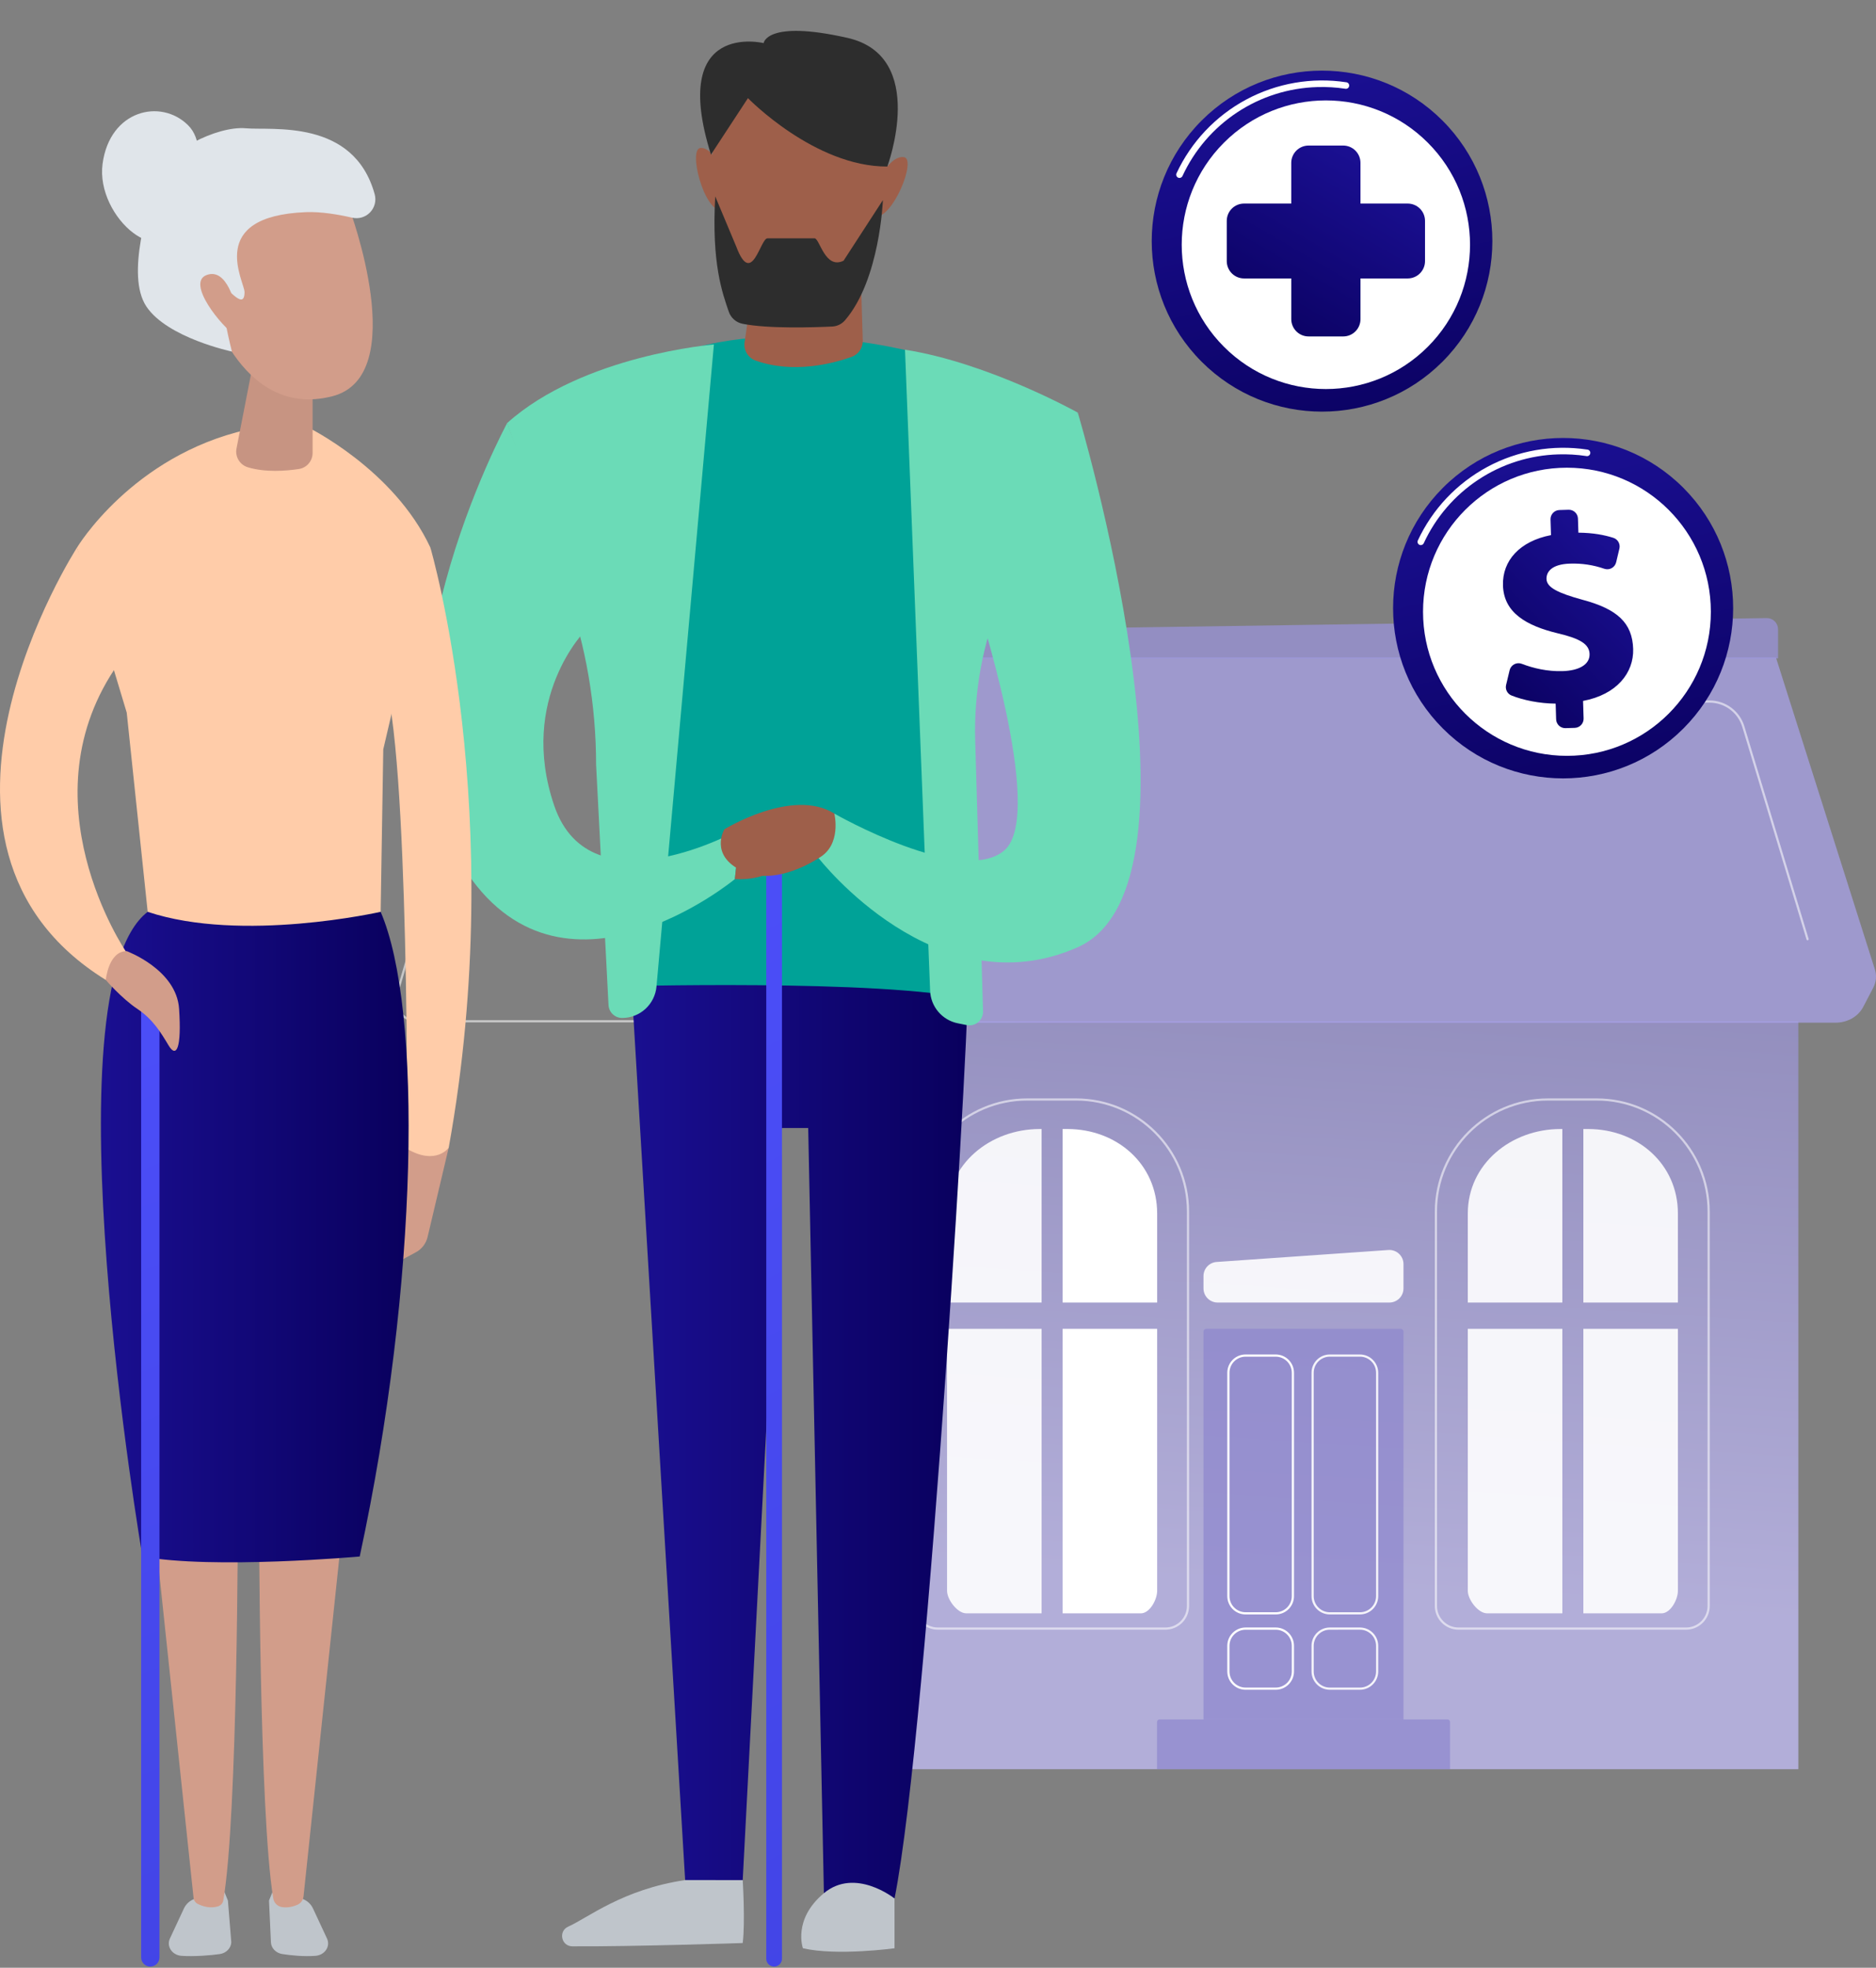 <svg width="411" height="431" viewBox="0 0 411 431" fill="none" xmlns="http://www.w3.org/2000/svg">
<rect x="0" y="0" width="411" height="431" fill="#808080" stroke="none"/>
<path opacity="0.7" d="M393.988 223.693H186.922V387.514H393.988V223.693Z" fill="url(#paint0_linear_110_1323)"/>
<path opacity="0.7" d="M389.074 144H186.676L164.252 213.445C163.993 214.248 163.933 215.092 164.075 215.918C164.217 216.744 164.559 217.532 165.075 218.226L167.382 221.34C167.999 222.162 168.831 222.835 169.804 223.298C170.778 223.762 171.863 224.003 172.964 224H402.12C403.384 224.007 404.624 223.691 405.697 223.087C406.769 222.484 407.629 221.619 408.177 220.592L410.396 216.348C411.05 215.097 411.178 213.674 410.756 212.343L389.074 144Z" fill="#ABA4EE"/>
<path d="M389.542 144.224H186.266V140.729C186.274 140.086 186.535 139.472 186.993 139.02C187.45 138.567 188.067 138.313 188.709 138.312L387.022 135.382C387.347 135.373 387.67 135.428 387.973 135.545C388.276 135.662 388.553 135.838 388.787 136.063C389.022 136.288 389.209 136.557 389.339 136.855C389.468 137.153 389.537 137.474 389.542 137.799V144.224Z" fill="#9C95DE" fill-opacity="0.7"/>
<path opacity="0.7" d="M254.047 376.614H317.113C317.264 376.614 317.409 376.674 317.516 376.781C317.623 376.888 317.683 377.033 317.683 377.185V387.514H253.477V377.185C253.477 377.033 253.537 376.888 253.644 376.781C253.751 376.674 253.896 376.614 254.047 376.614Z" fill="#8D87CD"/>
<path opacity="0.7" d="M264.307 291.057H306.845C307.015 291.057 307.178 291.124 307.298 291.244C307.418 291.365 307.485 291.528 307.485 291.698V376.614H263.664V291.698C263.664 291.613 263.681 291.53 263.713 291.452C263.745 291.374 263.793 291.303 263.852 291.244C263.912 291.184 263.983 291.137 264.061 291.105C264.139 291.073 264.222 291.056 264.307 291.057Z" fill="#8D87CD"/>
<path opacity="0.9" d="M304.39 285.299H266.759C265.939 285.299 265.152 284.973 264.571 284.392C263.991 283.812 263.665 283.024 263.664 282.203V279.501C263.664 278.717 263.961 277.962 264.495 277.388C265.03 276.815 265.762 276.466 266.543 276.412L304.172 273.792C304.596 273.762 305.021 273.82 305.42 273.962C305.82 274.104 306.187 274.327 306.497 274.617C306.807 274.906 307.055 275.257 307.224 275.646C307.393 276.036 307.48 276.456 307.48 276.881V282.203C307.48 283.023 307.155 283.81 306.575 284.391C305.996 284.971 305.21 285.298 304.39 285.299Z" fill="white"/>
<path opacity="0.9" d="M342.283 247.291H341.866C331.045 247.291 321.57 254.96 321.57 265.79V285.298H342.283V247.291Z" fill="white"/>
<path opacity="0.9" d="M321.57 291.056V348.44C321.57 350.373 323.836 353.368 325.767 353.368H342.283V291.049L321.57 291.056Z" fill="white"/>
<path opacity="0.9" d="M347.939 247.291H346.887V285.295H367.6V265.79C367.6 254.962 358.76 247.291 347.939 247.291Z" fill="white"/>
<path opacity="0.9" d="M346.887 353.374H364.038C365.969 353.374 367.6 350.378 367.6 348.446V291.057H346.887V353.374Z" fill="white"/>
<path opacity="0.9" d="M228.197 247.291H227.782C216.959 247.291 207.484 254.96 207.484 265.79V285.298H228.197V247.291Z" fill="white"/>
<path opacity="0.9" d="M207.484 291.056V348.44C207.484 350.373 209.75 353.368 211.681 353.368H228.197V291.049L207.484 291.056Z" fill="white"/>
<path d="M233.854 247.291H232.801V285.295H253.514V265.79C253.514 254.962 244.676 247.291 233.854 247.291Z" fill="white"/>
<path d="M232.801 353.374H249.952C251.883 353.374 253.514 350.378 253.514 348.446V291.057H232.801V353.374Z" fill="white"/>
<path opacity="0.56" d="M154.746 223.933H91.437C90.674 223.933 89.921 223.754 89.238 223.412C88.556 223.07 87.962 222.573 87.505 221.961C87.048 221.349 86.74 220.639 86.605 219.887C86.47 219.135 86.512 218.362 86.727 217.629L104.811 156.211C104.818 156.178 104.832 156.147 104.851 156.12C104.87 156.092 104.895 156.069 104.924 156.052C104.952 156.035 104.984 156.024 105.017 156.02C105.05 156.016 105.084 156.019 105.116 156.028C105.148 156.038 105.178 156.054 105.203 156.075C105.229 156.097 105.249 156.123 105.264 156.153C105.279 156.183 105.287 156.216 105.288 156.25C105.29 156.283 105.284 156.316 105.272 156.347L87.188 217.766C86.993 218.427 86.955 219.124 87.077 219.803C87.199 220.481 87.477 221.122 87.889 221.674C88.302 222.226 88.837 222.674 89.453 222.983C90.069 223.291 90.748 223.452 91.437 223.452H154.746C154.809 223.452 154.87 223.477 154.915 223.522C154.96 223.567 154.985 223.628 154.985 223.691C154.985 223.755 154.96 223.816 154.915 223.861C154.87 223.906 154.809 223.931 154.746 223.931V223.933Z" fill="white"/>
<path d="M279.491 353.615H272.878C271.817 353.614 270.8 353.192 270.05 352.442C269.301 351.691 268.879 350.673 268.879 349.612V300.679C268.879 299.617 269.301 298.599 270.05 297.849C270.8 297.098 271.817 296.676 272.878 296.675H279.491C280.552 296.676 281.569 297.098 282.319 297.849C283.069 298.599 283.491 299.617 283.491 300.679V349.612C283.491 350.673 283.069 351.691 282.319 352.442C281.569 353.192 280.552 353.614 279.491 353.615ZM272.878 297.156C271.944 297.157 271.05 297.529 270.39 298.189C269.73 298.85 269.359 299.745 269.358 300.679V349.612C269.359 350.545 269.73 351.441 270.39 352.101C271.05 352.761 271.944 353.133 272.878 353.135H279.491C280.424 353.133 281.319 352.761 281.978 352.101C282.638 351.441 283.01 350.545 283.011 349.612V300.679C283.01 299.745 282.638 298.85 281.978 298.189C281.319 297.529 280.424 297.157 279.491 297.156H272.878Z" fill="white"/>
<path opacity="0.9" d="M297.944 353.615H291.331C290.27 353.614 289.254 353.192 288.504 352.441C287.755 351.69 287.333 350.673 287.332 349.612V300.679C287.333 299.617 287.755 298.6 288.504 297.849C289.254 297.099 290.27 296.676 291.331 296.675H297.944C299.005 296.676 300.022 297.098 300.772 297.849C301.522 298.599 301.944 299.617 301.945 300.679V349.612C301.944 350.673 301.522 351.691 300.772 352.442C300.022 353.192 299.005 353.614 297.944 353.615ZM291.331 297.156C290.398 297.157 289.503 297.529 288.844 298.189C288.184 298.85 287.813 299.745 287.813 300.679V349.612C287.813 350.545 288.184 351.441 288.844 352.101C289.503 352.761 290.398 353.133 291.331 353.135H297.944C298.407 353.135 298.865 353.045 299.293 352.868C299.721 352.691 300.11 352.432 300.438 352.105C300.766 351.778 301.026 351.389 301.203 350.961C301.381 350.533 301.473 350.075 301.473 349.612V300.679C301.472 299.745 301.101 298.849 300.441 298.189C299.781 297.528 298.886 297.157 297.953 297.156H291.331Z" fill="white"/>
<path d="M279.491 370.112H272.878C271.817 370.111 270.801 369.689 270.051 368.938C269.301 368.188 268.88 367.171 268.879 366.11V360.481C268.879 359.42 269.301 358.402 270.05 357.651C270.8 356.9 271.817 356.478 272.878 356.477H279.491C280.552 356.478 281.569 356.9 282.319 357.651C283.069 358.401 283.491 359.419 283.491 360.481V366.11C283.49 367.171 283.068 368.188 282.318 368.938C281.568 369.689 280.551 370.111 279.491 370.112ZM272.878 356.963C271.944 356.965 271.05 357.336 270.39 357.997C269.73 358.657 269.359 359.552 269.358 360.486V366.115C269.359 367.049 269.73 367.944 270.39 368.604C271.05 369.264 271.945 369.635 272.878 369.636H279.491C280.424 369.635 281.318 369.264 281.978 368.604C282.638 367.944 283.01 367.049 283.011 366.115V360.486C283.01 359.552 282.638 358.657 281.978 357.997C281.319 357.336 280.424 356.965 279.491 356.963H272.878Z" fill="white"/>
<path opacity="0.9" d="M297.944 370.112H291.331C290.271 370.11 289.254 369.688 288.505 368.938C287.755 368.188 287.333 367.171 287.332 366.11V360.481C287.333 359.42 287.755 358.402 288.504 357.651C289.254 356.901 290.27 356.478 291.331 356.477H297.944C299.005 356.478 300.022 356.9 300.772 357.651C301.522 358.401 301.944 359.419 301.945 360.481V366.11C301.943 367.171 301.521 368.188 300.771 368.938C300.021 369.689 299.004 370.111 297.944 370.112ZM291.331 356.963C290.398 356.965 289.503 357.336 288.844 357.997C288.184 358.657 287.813 359.553 287.813 360.486V366.115C287.813 367.048 288.184 367.944 288.844 368.604C289.504 369.264 290.398 369.635 291.331 369.636H297.944C298.407 369.637 298.866 369.547 299.294 369.37C299.723 369.193 300.112 368.933 300.44 368.606C300.767 368.278 301.027 367.889 301.205 367.461C301.382 367.032 301.473 366.573 301.473 366.11V360.481C301.472 359.547 301.101 358.651 300.441 357.991C299.781 357.33 298.886 356.959 297.953 356.958L291.331 356.963Z" fill="white"/>
<path opacity="0.56" d="M369.393 356.958H319.53C318.156 356.957 316.838 356.41 315.866 355.437C314.894 354.464 314.347 353.145 314.346 351.769V265.364C314.346 251.701 325.453 240.584 339.104 240.584H349.819C363.47 240.584 374.577 251.701 374.577 265.364V351.769C374.576 353.145 374.029 354.464 373.057 355.437C372.085 356.41 370.767 356.957 369.393 356.958ZM339.104 241.065C325.717 241.065 314.826 251.965 314.826 265.364V351.769C314.828 353.017 315.324 354.214 316.206 355.097C317.087 355.979 318.283 356.476 319.53 356.477H369.393C370.64 356.476 371.836 355.979 372.717 355.097C373.599 354.214 374.095 353.017 374.097 351.769V265.364C374.097 251.965 363.206 241.065 349.819 241.065H339.104Z" fill="white"/>
<path opacity="0.56" d="M255.326 356.958H205.466C204.091 356.957 202.773 356.41 201.801 355.437C200.828 354.464 200.281 353.145 200.279 351.769V265.364C200.279 251.701 211.386 240.584 225.038 240.584H235.752C249.404 240.584 260.511 251.701 260.511 265.364V351.769C260.509 353.145 259.963 354.464 258.991 355.437C258.019 356.41 256.701 356.957 255.326 356.958ZM225.038 241.065C211.651 241.065 200.76 251.965 200.76 265.364V351.769C200.761 353.018 201.258 354.215 202.14 355.097C203.022 355.98 204.218 356.476 205.466 356.477H255.326C256.574 356.476 257.77 355.98 258.652 355.097C259.534 354.215 260.031 353.018 260.032 351.769V265.364C260.032 251.965 249.139 241.065 235.752 241.065H225.038Z" fill="white"/>
<path opacity="0.56" d="M396.009 205.959C395.956 205.959 395.905 205.941 395.864 205.909C395.822 205.876 395.792 205.83 395.779 205.779L381.715 159.262C381.255 157.719 380.311 156.366 379.023 155.401C377.736 154.436 376.172 153.911 374.564 153.903C337.746 153.613 315.201 153.624 314.258 153.934C314.199 153.954 314.134 153.95 314.077 153.924C314.02 153.897 313.976 153.85 313.953 153.792C313.929 153.734 313.93 153.671 313.954 153.614C313.978 153.557 314.023 153.512 314.08 153.489C315.209 153.024 352.462 153.248 374.569 153.422C376.28 153.431 377.943 153.989 379.312 155.016C380.682 156.042 381.685 157.482 382.174 159.123L396.238 205.641C396.247 205.671 396.251 205.702 396.248 205.734C396.245 205.765 396.235 205.796 396.22 205.824C396.206 205.851 396.185 205.876 396.161 205.896C396.136 205.916 396.108 205.931 396.078 205.939C396.056 205.95 396.033 205.956 396.009 205.959Z" fill="white"/>
<path d="M212.037 212.636C213.162 212.861 203.435 378.519 195.98 415.828L180.503 414.681L177.063 247.075H171.32L162.716 411.81H150.103L138.061 210.914C138.061 210.914 186.23 207.47 212.037 212.636Z" fill="url(#paint1_linear_110_1323)"/>
<path d="M195.979 426.734C195.979 426.734 183.362 428.455 175.906 426.734C175.906 426.734 173.612 420.421 180.493 414.68C187.375 408.94 195.97 415.828 195.97 415.828L195.979 426.734Z" fill="#BFC5CB"/>
<path d="M162.716 411.81C162.716 411.81 163.29 420.996 162.716 425.587C162.716 425.587 138.629 426.39 125.387 426.307C122.954 426.294 122.272 422.977 124.488 421.993C128.747 420.108 136.386 413.834 150.09 411.801L162.716 411.81Z" fill="#BFC5CB"/>
<path d="M206.877 78.895C206.877 78.895 173.614 67.989 147.234 77.748L134.043 216.074C134.043 216.074 193.114 214.352 213.186 218.943L206.877 78.895Z" fill="#00A297"/>
<path d="M236.122 90.376C236.122 90.376 216.623 79.47 198.271 76.601L203.773 217.009C203.838 218.708 204.473 220.335 205.575 221.628C206.677 222.921 208.182 223.805 209.848 224.138L211.802 224.529C212.242 224.617 212.696 224.604 213.13 224.492C213.565 224.38 213.968 224.172 214.311 223.882C214.653 223.592 214.926 223.229 215.109 222.82C215.292 222.41 215.38 221.964 215.367 221.515L213.651 162.248C213.341 151.571 215.284 140.95 219.353 131.076L236.122 90.376Z" fill="#6BDBB7"/>
<path d="M156.402 75.451C156.402 75.451 127.726 77.748 111.096 92.672L124.022 129.202C128.372 141.494 130.594 154.438 130.594 167.478L133.315 220.137C133.355 220.901 133.686 221.621 134.24 222.147C134.794 222.674 135.529 222.967 136.293 222.967C138.183 222.969 140.005 222.261 141.4 220.985C142.795 219.708 143.661 217.955 143.828 216.071L156.402 75.451Z" fill="#6BDBB7"/>
<path d="M188.524 58.233L189.019 74.585C189.041 75.371 188.813 76.143 188.368 76.791C187.922 77.439 187.283 77.927 186.541 78.187C182.364 79.662 173.718 81.905 165.52 78.967C164.719 78.675 164.043 78.115 163.607 77.382C163.171 76.648 163.002 75.786 163.129 74.942L165.585 58.224L188.524 58.233Z" fill="#9E5F4A"/>
<path d="M195.405 28.381C195.405 28.381 192.539 57.655 186.228 65.124C186.228 65.124 167.303 66.846 160.422 62.828C160.422 62.828 155.547 48.192 156.119 28.676C156.119 28.676 155.18 10.917 174.759 9.448C197.7 7.722 195.405 28.381 195.405 28.381Z" fill="#9E5F4A"/>
<path d="M158.128 37.566C158.128 37.566 156.408 32.401 153.539 32.401C150.67 32.401 154.113 46.176 158.128 46.176V37.566Z" fill="#9E5F4A"/>
<path d="M192.795 38.925C192.795 38.925 195.196 34.038 198.038 34.422C200.879 34.806 195.614 47.995 191.635 47.453L192.795 38.925Z" fill="#9E5F4A"/>
<path d="M193.426 43.829C193.426 43.829 192.783 61.316 185.099 70.183C184.747 70.584 184.317 70.909 183.836 71.139C183.355 71.37 182.832 71.5 182.299 71.523C178.376 71.703 168.351 72.049 162.696 70.922C162.005 70.787 161.361 70.473 160.83 70.011C160.298 69.549 159.897 68.955 159.668 68.288C158.278 64.211 155.865 57.779 156.695 43.022L161.307 54.022C164.726 63.112 166.578 52.077 168.165 52.206H178.488C179.576 52.293 180.782 59.094 184.813 57.102L193.426 43.829Z" fill="#2D2D2D"/>
<path d="M163.863 21.497C163.863 21.497 178.474 36.538 194.394 36.479C194.394 36.479 203.434 12.313 185.656 8.295C167.878 4.276 167.3 9.444 167.3 9.444C167.3 9.444 146.51 4.332 155.758 33.865L163.863 21.497Z" fill="#2D2D2D"/>
<path d="M169.595 430.752C170.052 430.752 170.49 430.571 170.813 430.248C171.135 429.925 171.317 429.487 171.318 429.03V185.079C171.303 184.631 171.115 184.207 170.794 183.896C170.473 183.585 170.043 183.411 169.596 183.411C169.149 183.411 168.72 183.585 168.398 183.896C168.077 184.207 167.889 184.631 167.875 185.079V429.03C167.875 429.487 168.056 429.925 168.379 430.248C168.702 430.57 169.139 430.752 169.595 430.752Z" fill="url(#paint2_linear_110_1323)"/>
<path d="M162.144 181.64C162.144 181.64 129.455 200.012 121.425 176.475C113.396 152.938 128.307 138.017 128.307 138.017L111.103 92.681C111.103 92.681 78.414 152.95 101.353 189.686C122.845 224.104 160.996 192.555 160.996 192.555L162.144 181.64Z" fill="#6BDBB7"/>
<path d="M236.122 90.376C236.122 90.376 267.091 193.693 236.122 207.47C205.153 221.247 179.348 187.96 179.348 187.96L182.788 178.204C182.788 178.204 210.891 194.275 220.067 186.238C229.243 178.202 213.757 131.137 213.757 131.137L236.122 90.376Z" fill="#6BDBB7"/>
<path d="M160.994 192.546C160.994 192.546 167.303 193.121 170.744 189.677C174.185 186.233 177.626 179.919 172.465 179.344C167.303 178.77 162.142 181.641 162.142 181.641L160.994 192.546Z" fill="#9E5F4A"/>
<path d="M158.7 181.641C158.7 181.641 173.611 172.455 182.787 178.197C182.787 178.197 184.508 185.084 179.347 187.953C179.347 187.953 170.169 194.268 162.715 190.824C155.261 187.381 158.7 181.641 158.7 181.641Z" fill="#9E5F4A"/>
<path d="M85.688 277.21L91.111 274.287C91.75 273.942 92.309 273.466 92.751 272.89C93.193 272.314 93.508 271.65 93.676 270.944L98.304 251.38L89.184 251.643L85.688 277.21Z" fill="#D29D8A"/>
<path d="M94.291 119.936C94.291 119.936 111.497 178.483 98.306 251.38C98.306 251.38 95.551 255.342 89.186 251.643C89.186 251.643 89.704 163.559 83.967 148.062L94.291 119.936Z" fill="#FFCCA9"/>
<path fill-rule="evenodd" clip-rule="evenodd" d="M59.968 413.746L58.935 416.283L59.355 425.422C59.412 426.707 60.449 427.784 61.844 428C63.749 428.293 66.522 428.592 69.125 428.391C71.165 428.232 72.445 426.314 71.644 424.608L68.57 418.016C68.343 417.527 68.02 417.088 67.62 416.726C67.22 416.364 66.751 416.087 66.242 415.911L59.968 413.746Z" fill="#BFC5CB"/>
<path fill-rule="evenodd" clip-rule="evenodd" d="M56.752 330.878C56.752 330.878 56.752 397.147 59.867 415.814C59.941 416.282 60.158 416.715 60.489 417.054C60.819 417.393 61.248 417.62 61.713 417.705C62.588 417.852 63.781 417.82 65.208 417.186C65.56 417.022 65.863 416.77 66.089 416.455C66.315 416.139 66.455 415.771 66.497 415.385L75.304 332.036L56.752 330.878Z" fill="#D29D8A"/>
<path fill-rule="evenodd" clip-rule="evenodd" d="M48.899 413.746L49.932 416.283L50.673 425.422C50.614 426.707 49.579 427.784 48.183 428C46.279 428.293 42.348 428.592 39.741 428.391C37.7 428.232 36.422 426.314 37.221 424.608L40.295 418.016C40.523 417.528 40.846 417.091 41.245 416.73C41.645 416.37 42.113 416.094 42.622 415.918L48.899 413.746Z" fill="#BFC5CB"/>
<path fill-rule="evenodd" clip-rule="evenodd" d="M52.114 330.878C52.114 330.878 52.114 398.022 48.922 416.251C48.873 416.546 48.744 416.822 48.55 417.049C48.355 417.275 48.102 417.444 47.819 417.537C46.89 417.834 45.33 418.013 43.354 417.038C43.1 416.914 42.881 416.728 42.716 416.498C42.551 416.268 42.446 416.001 42.409 415.72L33.562 332.032L52.114 330.878Z" fill="#D29D8A"/>
<path d="M83.394 199.72C92.572 220.959 91.762 280.848 78.807 340.928C78.807 340.928 46.692 343.798 31.207 340.928C31.207 340.928 9.988 216.946 32.355 199.72H83.394Z" fill="url(#paint3_linear_110_1323)"/>
<path d="M16.869 119.936C16.869 119.936 28.912 99.846 54.145 94.108L67.336 93.533C67.336 93.533 86.262 102.719 94.29 119.936L83.968 164.133L83.394 199.72C83.394 199.72 52.999 206.609 32.354 199.72L27.765 156.097L16.869 119.936Z" fill="#FFCCA9"/>
<path d="M68.485 77.461V99.214C68.486 100.065 68.181 100.888 67.627 101.533C67.073 102.179 66.306 102.604 65.465 102.731C62.586 103.165 58.132 103.502 54.308 102.351C53.457 102.1 52.731 101.54 52.27 100.782C51.808 100.024 51.645 99.122 51.812 98.25L55.866 77.461H68.485Z" fill="#C79482"/>
<path d="M76.512 45.605C76.512 45.605 90.277 82.348 72.785 86.8C52.198 92.051 45.252 64.827 45.252 64.827C45.252 64.827 63.323 12.891 76.512 45.605Z" fill="#D29D8A"/>
<path d="M39.737 47.653C39.737 47.653 47.171 33.32 41.188 27.412C35.204 21.504 24.052 24.109 22.472 35.877C20.892 47.646 36.109 60.471 39.737 47.653Z" fill="#E0E5EA"/>
<path d="M82.091 42.561C82.279 43.252 82.284 43.98 82.106 44.674C81.928 45.368 81.574 46.004 81.078 46.519C80.582 47.035 79.96 47.413 79.274 47.617C78.588 47.821 77.861 47.843 77.164 47.682C74.105 46.976 70.326 46.338 67.05 46.466C44.972 47.327 53.574 61.676 53.574 63.973C53.574 68.668 48.963 61.529 48.699 63.112C48.124 66.556 50.809 77.004 50.809 77.004C50.809 77.004 36.656 74.018 32.067 67.129C27.478 60.239 32.641 44.744 34.361 39.004C36.082 33.264 47.552 27.524 53.86 28.098C59.499 28.611 77.517 25.913 82.091 42.561Z" fill="#E0E5EA"/>
<path d="M51.564 67.128C51.564 67.128 49.843 58.519 45.265 60.241C40.687 61.963 48.706 71.721 51.564 73.443V67.128Z" fill="#D29D8A"/>
<path d="M16.869 119.936C16.869 119.936 -24.996 184.798 23.179 214.644L27.573 208.391C27.573 208.391 4.827 175.039 26.045 145.191L16.869 119.936Z" fill="#FFCCA9"/>
<path d="M32.926 430.752C33.459 430.752 33.969 430.54 34.346 430.164C34.722 429.787 34.934 429.276 34.935 428.744V218.662C34.919 218.14 34.701 217.644 34.326 217.28C33.951 216.916 33.45 216.712 32.927 216.712C32.405 216.712 31.903 216.916 31.529 217.28C31.154 217.644 30.936 218.14 30.92 218.662V428.744C30.92 429.276 31.131 429.787 31.508 430.164C31.884 430.54 32.394 430.752 32.926 430.752Z" fill="url(#paint4_linear_110_1323)"/>
<path d="M27.765 208.331C27.765 208.331 38.661 212.349 39.235 220.959C39.809 229.568 38.661 231.864 36.941 228.993C35.221 226.123 33.5 223.255 30.059 220.959C26.619 218.662 23.178 214.644 23.178 214.644C23.178 214.644 23.75 208.331 27.765 208.331Z" fill="#D29D8A"/>
<path d="M368.793 159.574C383.341 145.014 383.341 121.408 368.793 106.848C354.246 92.288 330.659 92.288 316.112 106.848C301.565 121.408 301.565 145.014 316.112 159.574C330.659 174.134 354.246 174.134 368.793 159.574Z" fill="url(#paint5_linear_110_1323)"/>
<path d="M311.294 119.397C311.182 119.401 311.071 119.378 310.97 119.33C310.799 119.249 310.667 119.104 310.602 118.926C310.537 118.748 310.545 118.551 310.624 118.379C313.833 111.5 319.179 105.844 325.864 102.256C332.549 98.667 340.214 97.339 347.715 98.47C347.816 98.473 347.916 98.498 348.007 98.543C348.098 98.588 348.179 98.651 348.243 98.729C348.308 98.807 348.356 98.898 348.383 98.996C348.41 99.094 348.417 99.196 348.402 99.297C348.387 99.397 348.351 99.493 348.296 99.579C348.241 99.664 348.169 99.737 348.084 99.793C347.999 99.848 347.903 99.885 347.803 99.901C347.703 99.917 347.601 99.912 347.503 99.885C345.488 99.583 343.45 99.463 341.413 99.525C335.176 99.7 329.111 101.613 323.901 105.05C318.691 108.486 314.542 113.31 311.922 118.977C311.866 119.099 311.778 119.202 311.667 119.276C311.556 119.35 311.427 119.392 311.294 119.397Z" fill="white"/>
<path d="M343.29 165.554C360.703 165.554 374.819 151.427 374.819 133.999C374.819 116.571 360.703 102.443 343.29 102.443C325.878 102.443 311.762 116.571 311.762 133.999C311.762 151.427 325.878 165.554 343.29 165.554Z" fill="white"/>
<path d="M340.922 157.541L340.816 154.119C337.236 154.087 333.677 153.352 331.13 152.331C330.691 152.15 330.331 151.817 330.116 151.392C329.902 150.967 329.847 150.48 329.962 150.018L330.734 146.796C330.802 146.518 330.927 146.258 331.103 146.033C331.279 145.807 331.502 145.623 331.755 145.491C332.008 145.358 332.287 145.282 332.572 145.267C332.857 145.252 333.143 145.298 333.409 145.402C335.928 146.371 339.032 147.102 342.347 146.999C345.79 146.893 348.322 145.645 348.248 143.251C348.181 141.09 346.157 139.867 341.334 138.73C334.449 137.073 329.457 134.246 329.277 128.232C329.109 122.799 332.948 118.531 339.799 117.209L339.693 113.776C339.677 113.246 339.872 112.731 340.235 112.344C340.598 111.958 341.099 111.732 341.629 111.715L343.645 111.652C344.174 111.636 344.689 111.831 345.075 112.195C345.461 112.558 345.687 113.06 345.703 113.59L345.799 116.672C349.11 116.703 351.534 117.193 353.467 117.807C353.943 117.962 354.343 118.292 354.587 118.73C354.831 119.168 354.901 119.682 354.782 120.17L354.073 123.151C354.009 123.422 353.889 123.677 353.72 123.899C353.552 124.121 353.339 124.305 353.095 124.44C352.851 124.574 352.581 124.656 352.304 124.68C352.026 124.704 351.747 124.67 351.483 124.579C349.067 123.743 346.518 123.361 343.963 123.451C339.88 123.578 338.764 125.307 338.813 126.825C338.87 128.695 341.359 129.903 346.72 131.375C354.375 133.417 357.624 136.472 357.798 142.136C357.958 147.334 354.253 152.125 346.821 153.525L346.94 157.365C346.948 157.627 346.904 157.889 346.811 158.135C346.718 158.381 346.578 158.606 346.398 158.797C346.218 158.989 346.003 159.143 345.763 159.251C345.524 159.359 345.266 159.419 345.003 159.427L342.988 159.488C342.724 159.497 342.461 159.454 342.214 159.361C341.967 159.268 341.741 159.127 341.549 158.946C341.357 158.765 341.203 158.547 341.095 158.306C340.987 158.065 340.929 157.805 340.922 157.541Z" fill="url(#paint6_linear_110_1323)"/>
<path d="M316.022 79.224C330.594 64.639 330.594 40.992 316.022 26.408C301.45 11.823 277.824 11.823 263.252 26.408C248.68 40.992 248.68 64.639 263.252 79.224C277.824 93.808 301.45 93.808 316.022 79.224Z" fill="url(#paint7_linear_110_1323)"/>
<path d="M258.427 38.977C258.315 38.981 258.204 38.959 258.103 38.91C257.931 38.83 257.798 38.684 257.733 38.506C257.668 38.327 257.676 38.13 257.755 37.958C260.97 31.067 266.325 25.402 273.021 21.807C279.718 18.213 287.395 16.882 294.909 18.014C295.009 18.02 295.106 18.047 295.195 18.093C295.284 18.139 295.362 18.203 295.424 18.28C295.487 18.358 295.533 18.448 295.559 18.544C295.585 18.641 295.591 18.742 295.576 18.84C295.561 18.939 295.526 19.034 295.473 19.118C295.419 19.203 295.349 19.275 295.266 19.331C295.183 19.387 295.09 19.424 294.991 19.442C294.893 19.46 294.792 19.457 294.695 19.433C292.677 19.13 290.636 19.009 288.596 19.073C282.348 19.249 276.272 21.167 271.053 24.61C265.834 28.054 261.679 32.886 259.055 38.565C258.998 38.685 258.909 38.787 258.799 38.859C258.688 38.932 258.559 38.973 258.427 38.977Z" fill="white"/>
<path d="M312.809 75.955C325.143 63.61 325.143 43.596 312.809 31.252C300.475 18.907 280.478 18.907 268.145 31.252C255.811 43.596 255.811 63.61 268.145 75.955C280.478 88.299 300.475 88.299 312.809 75.955Z" fill="white"/>
<path d="M308.403 44.588H298.055V35.665C298.055 35.167 297.957 34.675 297.767 34.215C297.576 33.756 297.297 33.339 296.945 32.987C296.593 32.636 296.176 32.357 295.716 32.168C295.257 31.978 294.764 31.881 294.267 31.883H286.684C285.68 31.882 284.718 32.28 284.007 32.989C283.297 33.698 282.896 34.661 282.894 35.665V44.588H272.55C272.053 44.587 271.56 44.684 271.101 44.873C270.641 45.063 270.224 45.341 269.872 45.692C269.52 46.044 269.241 46.461 269.05 46.92C268.86 47.38 268.762 47.873 268.762 48.37V57.196C268.761 57.694 268.859 58.187 269.05 58.647C269.24 59.107 269.519 59.525 269.871 59.878C270.222 60.23 270.64 60.509 271.1 60.7C271.559 60.891 272.052 60.989 272.55 60.989H282.897V69.91C282.9 70.914 283.3 71.876 284.011 72.585C284.721 73.294 285.684 73.692 286.687 73.692H294.271C294.768 73.693 295.26 73.596 295.72 73.407C296.179 73.217 296.597 72.939 296.949 72.587C297.301 72.236 297.58 71.819 297.77 71.359C297.961 70.9 298.059 70.407 298.059 69.91V60.989H308.406C309.411 60.989 310.375 60.589 311.086 59.878C311.797 59.166 312.196 58.202 312.196 57.196V48.37C312.194 47.365 311.793 46.402 311.082 45.693C310.37 44.984 309.407 44.586 308.403 44.588Z" fill="url(#paint8_linear_110_1323)"/>
<defs>
<linearGradient id="paint0_linear_110_1323" x1="287.683" y1="346.557" x2="299.525" y2="171.807" gradientUnits="userSpaceOnUse">
<stop stop-color="#C8C2FF"/>
<stop offset="1" stop-color="#8D86CC"/>
</linearGradient>
<linearGradient id="paint1_linear_110_1323" x1="212.127" y1="312.809" x2="138.057" y2="312.809" gradientUnits="userSpaceOnUse">
<stop stop-color="#09005D"/>
<stop offset="1" stop-color="#1A0F91"/>
</linearGradient>
<linearGradient id="paint2_linear_110_1323" x1="114.475" y1="117.156" x2="282.989" y2="436.226" gradientUnits="userSpaceOnUse">
<stop stop-color="#4F52FF"/>
<stop offset="1" stop-color="#4042E2"/>
</linearGradient>
<linearGradient id="paint3_linear_110_1323" x1="89.525" y1="270.96" x2="22.108" y2="270.96" gradientUnits="userSpaceOnUse">
<stop stop-color="#09005D"/>
<stop offset="1" stop-color="#1A0F91"/>
</linearGradient>
<linearGradient id="paint4_linear_110_1323" x1="-31.358" y1="159.378" x2="88.604" y2="465.494" gradientUnits="userSpaceOnUse">
<stop stop-color="#4F52FF"/>
<stop offset="1" stop-color="#4042E2"/>
</linearGradient>
<linearGradient id="paint5_linear_110_1323" x1="328.731" y1="189.673" x2="308.356" y2="106.359" gradientUnits="userSpaceOnUse">
<stop stop-color="#09005D"/>
<stop offset="1" stop-color="#1A0F91"/>
</linearGradient>
<linearGradient id="paint6_linear_110_1323" x1="324.545" y1="154.954" x2="356.73" y2="123.344" gradientUnits="userSpaceOnUse">
<stop stop-color="#09005D"/>
<stop offset="1" stop-color="#1A0F91"/>
</linearGradient>
<linearGradient id="paint7_linear_110_1323" x1="275.893" y1="109.373" x2="255.483" y2="25.918" gradientUnits="userSpaceOnUse">
<stop stop-color="#09005D"/>
<stop offset="1" stop-color="#1A0F91"/>
</linearGradient>
<linearGradient id="paint8_linear_110_1323" x1="261.567" y1="69.728" x2="286.081" y2="27.791" gradientUnits="userSpaceOnUse">
<stop stop-color="#09005D"/>
<stop offset="1" stop-color="#1A0F91"/>
</linearGradient>
</defs>
</svg>

